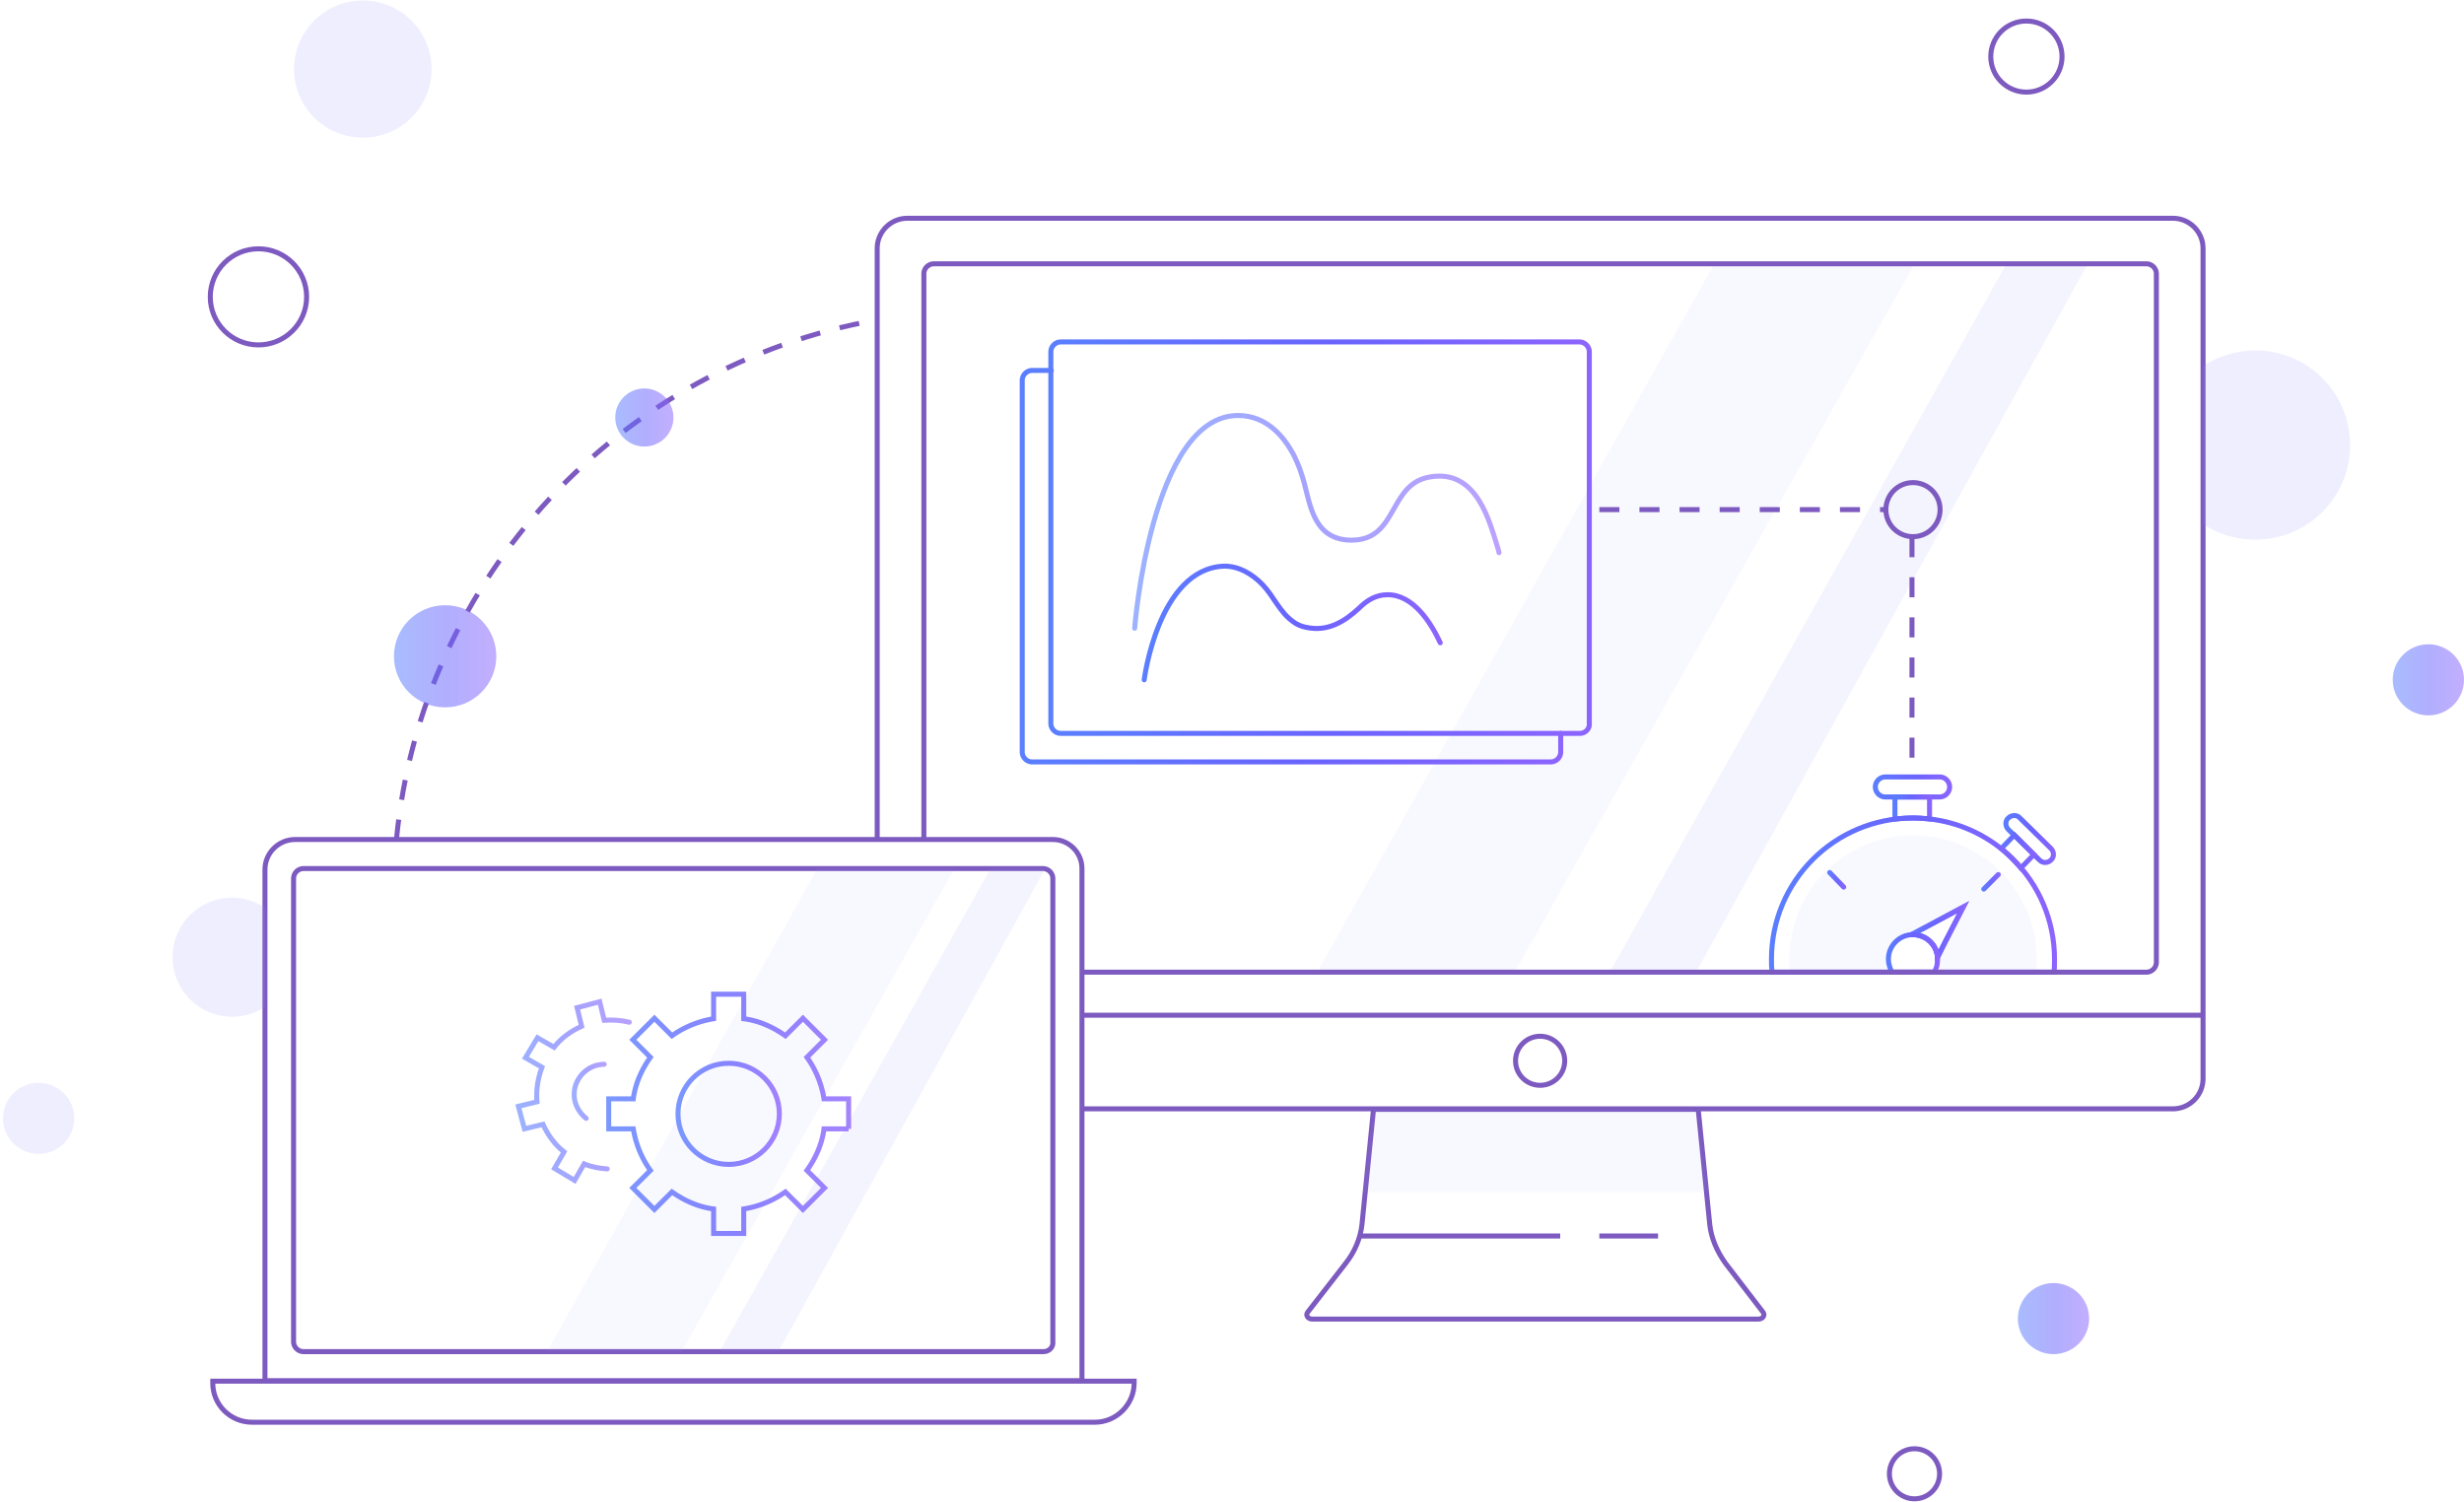 <svg width="525" height="320" xmlns="http://www.w3.org/2000/svg"><defs><linearGradient x1="-1.12%" y1="49.978%" x2="101.093%" y2="49.978%" id="a"><stop stop-color="#5A7FFF" offset="0%"/><stop stop-color="#6A64FE" offset="51.62%"/><stop stop-color="#8C64FE" offset="98.65%"/></linearGradient><linearGradient x1="-2.299%" y1="49.947%" x2="102.235%" y2="49.947%" id="b"><stop stop-color="#5A7FFF" offset="0%"/><stop stop-color="#6A64FE" offset="51.62%"/><stop stop-color="#8C64FE" offset="98.65%"/></linearGradient><linearGradient x1="-1.763%" y1="60.76%" x2="114.591%" y2="42.147%" id="c"><stop stop-color="#5A7FFF" offset="0%"/><stop stop-color="#6A64FE" offset="51.62%"/><stop stop-color="#8C64FE" offset="98.65%"/></linearGradient><linearGradient x1="-11.917%" y1="61.824%" x2="125.082%" y2="42.213%" id="d"><stop stop-color="#5A7FFF" offset="0%"/><stop stop-color="#6A64FE" offset="51.62%"/><stop stop-color="#8C64FE" offset="98.65%"/></linearGradient><linearGradient x1="-50.58%" y1="50.749%" x2="49.42%" y2="50.749%" id="e"><stop stop-color="#5A7FFF" offset="0%"/><stop stop-color="#6A64FE" offset="51.62%"/><stop stop-color="#8C64FE" offset="98.65%"/></linearGradient><linearGradient x1="-17.404%" y1="50.624%" x2="119.221%" y2="50.624%" id="f"><stop stop-color="#5A7FFF" offset="0%"/><stop stop-color="#6A64FE" offset="51.62%"/><stop stop-color="#8C64FE" offset="98.65%"/></linearGradient><linearGradient x1="-11.988%" y1=".9%" x2="112.093%" y2=".9%" id="g"><stop stop-color="#5A7FFF" offset="0%"/><stop stop-color="#6A64FE" offset="51.62%"/><stop stop-color="#8C64FE" offset="98.65%"/></linearGradient><linearGradient x1="-16.683%" y1="50.503%" x2="117.824%" y2="50.503%" id="h"><stop stop-color="#5A7FFF" offset="0%"/><stop stop-color="#6A64FE" offset="51.62%"/><stop stop-color="#8C64FE" offset="98.65%"/></linearGradient><linearGradient x1="-12.378%" y1=".36%" x2="111.7%" y2=".36%" id="i"><stop stop-color="#5A7FFF" offset="0%"/><stop stop-color="#6A64FE" offset="51.62%"/><stop stop-color="#8C64FE" offset="98.65%"/></linearGradient><linearGradient x1="-3.916%" y1="50.09%" x2="103.434%" y2="50.09%" id="j"><stop stop-color="#5A7FFF" offset="0%"/><stop stop-color="#6A64FE" offset="51.62%"/><stop stop-color="#8C64FE" offset="98.65%"/></linearGradient><linearGradient x1="-5.13%" y1="50.1%" x2="105.564%" y2="50.1%" id="k"><stop stop-color="#5A7FFF" offset="0%"/><stop stop-color="#6A64FE" offset="51.62%"/><stop stop-color="#8C64FE" offset="98.65%"/></linearGradient><linearGradient x1="-12.892%" y1="50.594%" x2="110.786%" y2="50.594%" id="l"><stop stop-color="#5A7FFF" offset="0%"/><stop stop-color="#6A64FE" offset="51.62%"/><stop stop-color="#8C64FE" offset="98.65%"/></linearGradient><linearGradient x1="-6.796%" y1="52.15%" x2="107.212%" y2="52.15%" id="m"><stop stop-color="#5A7FFF" offset="0%"/><stop stop-color="#6A64FE" offset="51.62%"/><stop stop-color="#8C64FE" offset="98.65%"/></linearGradient><linearGradient x1="-.441%" y1="49.996%" x2="100.506%" y2="49.996%" id="n"><stop stop-color="#5A7FFF" offset="0%"/><stop stop-color="#6A64FE" offset="51.62%"/><stop stop-color="#8C64FE" offset="98.65%"/></linearGradient><linearGradient x1="-.49%" y1="49.965%" x2="100.464%" y2="49.965%" id="o"><stop stop-color="#5A7FFF" offset="0%"/><stop stop-color="#6A64FE" offset="51.62%"/><stop stop-color="#8C64FE" offset="98.65%"/></linearGradient><linearGradient x1="-50.49%" y1="49.936%" x2="49.51%" y2="49.936%" id="p"><stop stop-color="#5A7FFF" offset="0%"/><stop stop-color="#6A64FE" offset="51.62%"/><stop stop-color="#8C64FE" offset="98.65%"/></linearGradient><linearGradient x1="-.598%" y1="-4.85%" x2="100.518%" y2="-4.85%" id="q"><stop stop-color="#5A7FFF" offset="0%"/><stop stop-color="#6A64FE" offset="51.62%"/><stop stop-color="#8C64FE" offset="98.65%"/></linearGradient><linearGradient x1="-.578%" y1="2.06%" x2="100.609%" y2="2.06%" id="r"><stop stop-color="#5A7FFF" offset="0%"/><stop stop-color="#6A64FE" offset="51.62%"/><stop stop-color="#8C64FE" offset="98.65%"/></linearGradient><linearGradient x1="-.578%" y1="-1.99%" x2="100.609%" y2="-1.99%" id="s"><stop stop-color="#5A7FFF" offset="0%"/><stop stop-color="#6A64FE" offset="51.62%"/><stop stop-color="#8C64FE" offset="98.65%"/></linearGradient><linearGradient x1="-.799%" y1="49.842%" x2="100.911%" y2="49.842%" id="t"><stop stop-color="#5A7FFF" offset="0%"/><stop stop-color="#6A64FE" offset="51.62%"/><stop stop-color="#8C64FE" offset="98.65%"/></linearGradient><linearGradient x1="-.671%" y1="50.04%" x2="100.757%" y2="50.04%" id="u"><stop stop-color="#5A7FFF" offset="0%"/><stop stop-color="#6A64FE" offset="51.62%"/><stop stop-color="#8C64FE" offset="98.65%"/></linearGradient><linearGradient x1="-.388%" y1="49.86%" x2="99.947%" y2="49.86%" id="v"><stop stop-color="#5A7FFF" offset="0%"/><stop stop-color="#6A64FE" offset="51.62%"/><stop stop-color="#8C64FE" offset="98.65%"/></linearGradient><linearGradient x1="-.261%" y1="50.113%" x2="100.217%" y2="50.113%" id="w"><stop stop-color="#5A7FFF" offset="0%"/><stop stop-color="#6A64FE" offset="51.62%"/><stop stop-color="#8C64FE" offset="98.65%"/></linearGradient><linearGradient x1=".503%" y1="50.237%" x2="99.861%" y2="50.237%" id="x"><stop stop-color="#5A7FFF" offset="0%"/><stop stop-color="#6A64FE" offset="51.62%"/><stop stop-color="#8C64FE" offset="98.65%"/></linearGradient><linearGradient x1="-21.967%" y1="52.956%" x2="111.713%" y2="52.956%" id="y"><stop stop-color="#5A7FFF" offset="0%"/><stop stop-color="#6A64FE" offset="51.62%"/><stop stop-color="#8C64FE" offset="98.65%"/></linearGradient><linearGradient x1="-.863%" y1="50.034%" x2="100.842%" y2="50.034%" id="z"><stop stop-color="#5A7FFF" offset="0%"/><stop stop-color="#6A64FE" offset="51.62%"/><stop stop-color="#8C64FE" offset="98.65%"/></linearGradient><linearGradient x1="-5.511%" y1="49.788%" x2="105.392%" y2="49.788%" id="A"><stop stop-color="#5A7FFF" offset="0%"/><stop stop-color="#6A64FE" offset="51.62%"/><stop stop-color="#8C64FE" offset="98.65%"/></linearGradient><linearGradient x1=".442%" y1="49.658%" x2="99.8%" y2="49.658%" id="B"><stop stop-color="#5A7FFF" offset="0%"/><stop stop-color="#6A64FE" offset="51.62%"/><stop stop-color="#8C64FE" offset="98.65%"/></linearGradient></defs><g fill="none" fill-rule="evenodd"><path d="M233.31 303.04H53.676c-4.598 0-8.34-3.733-8.34-8.32v-.427H241.65v.427c0 4.48-3.743 8.32-8.34 8.32zm-2.78-8.853H56.456V185.28c0-3.52 2.887-6.4 6.416-6.4h161.456c3.421 0 6.202 2.773 6.202 6.187v109.12z" stroke="#7D5AC0" stroke-width="1.068"/><path d="M222.296 288H64.69a2.142 2.142 0 0 1-2.138-2.133V187.2c0-1.173.962-2.133 2.138-2.133h157.5c1.177 0 2.139.96 2.139 2.133v98.667c.107 1.28-.855 2.133-2.032 2.133z" stroke="#7D5AC0" stroke-width="1.068"/><path fill="#8F8FF9" fill-rule="nonzero" opacity=".07" d="M174.18 185.067L116.548 288h28.656l58.167-102.933z"/><path fill="#8F8FF9" fill-rule="nonzero" opacity=".1" d="M211.07 185.067L153.33 288h12.51l56.884-102.933z"/><g opacity=".8" transform="translate(129.379 211.2)" stroke-width="1.068" stroke-linecap="round"><path d="M51.43 29.333v-6.4h-5.239a21.033 21.033 0 0 0-3.635-8.853l3.742-3.733-4.597-4.587-3.743 3.733c-2.566-1.813-5.56-3.2-8.874-3.626V.64h-6.416v5.227a21.14 21.14 0 0 0-8.875 3.626L10.051 5.76l-4.598 4.587 3.743 3.733c-1.818 2.56-3.208 5.547-3.636 8.853H.32v6.4h5.24a21.033 21.033 0 0 0 3.636 8.854L5.453 41.92l4.598 4.587 3.742-3.734c2.566 1.814 5.56 3.2 8.875 3.627v5.227h6.416V46.4a21.14 21.14 0 0 0 8.874-3.627l3.743 3.734 4.597-4.587-3.742-3.733c1.818-2.56 3.208-5.547 3.635-8.854h5.24z" stroke="url(#a)"/><ellipse stroke="url(#b)" cx="25.876" cy="26.133" rx="10.799" ry="10.773"/></g><path d="M89.175 39.68c-1.71-.427-3.528-.533-5.346-.427l-.962-3.946-4.812 1.28.962 3.946c-2.352 1.067-4.384 2.56-5.88 4.48l-3.53-2.026-2.565 4.266 3.528 2.027c-.855 2.24-1.283 4.8-1.069 7.36l-3.956.96 1.283 4.8 3.956-.96c1.07 2.347 2.566 4.373 4.49 5.867l-2.03 3.52 4.276 2.56 2.032-3.52c1.497.64 3.208.96 4.918 1.066" stroke="url(#c)" stroke-width="1.068" opacity=".6" stroke-linecap="round" transform="translate(44.908 178.133)"/><path d="M79.98 60.16a6.881 6.881 0 0 1-2.353-3.52c-.855-3.413 1.176-6.827 4.598-7.787.535-.106 1.07-.213 1.604-.213" stroke="url(#d)" stroke-width="1.068" opacity=".6" stroke-linecap="round" transform="translate(44.908 178.133)"/><path d="M186.904 178.88V52.907c0-3.52 2.887-6.4 6.416-6.4h269.664c3.528 0 6.415 2.88 6.415 6.4v176.96c0 3.52-2.887 6.4-6.415 6.4H230.53" stroke="#7D5AC0" stroke-width="1.068"/><path fill="#8F8FF9" fill-rule="nonzero" opacity=".07" d="M365.255 56.213l-84.578 150.934H322.7l85.219-150.934z"/><path fill="#8F8FF9" fill-rule="nonzero" opacity=".1" d="M427.805 55.68l-85.112 152h18.392l84.042-152z"/><path d="M230.53 216.32H469.4" stroke="#7D5AC0" stroke-width="1.068"/><ellipse stroke="#7D5AC0" stroke-width="1.068" cx="328.152" cy="226.027" rx="5.239" ry="5.227"/><path d="M364.292 260.907l-2.459-24.534h-69.18l-2.46 24.534c-.32 2.88-1.496 5.76-3.421 8.213l-8.126 10.453c-.535.64 0 1.494.962 1.494h95.056c.962 0 1.497-.854.962-1.494l-8.02-10.453c-1.817-2.56-2.993-5.333-3.314-8.213zm-74.205 2.453h42.342m8.34 0h12.51" stroke="#7D5AC0" stroke-width="1.068"/><path d="M84.47 178.88c5.347-55.893 47.689-101.013 102.434-110.72" stroke="#7D5AC0" stroke-width="1.068" stroke-dasharray="4.272"/><path fill="#8F8FF9" fill-rule="nonzero" opacity=".07" d="M364.078 253.973h-73.67l2.245-17.6h68.432z"/><path d="M56.456 193.387c-2.031-1.28-4.384-2.134-6.95-2.134-7.057 0-12.724 5.654-12.724 12.694 0 7.04 5.667 12.693 12.724 12.693 2.566 0 5.026-.747 6.95-2.133v-21.12z" fill="#8F8FF9" fill-rule="nonzero" opacity=".15"/><path d="M407.597 178.773v4.374" stroke="url(#e)" stroke-width="1.068" stroke-linecap="round"/><path d="M389.847 185.92l2.994 3.093" stroke="url(#f)" stroke-width="1.068" stroke-linecap="round"/><path d="M381.935 204.48h4.384" stroke="url(#g)" stroke-width="1.068" stroke-linecap="round"/><path d="M425.774 186.347l-3.1 3.093" stroke="url(#h)" stroke-width="1.068" stroke-linecap="round"/><path d="M433.259 204.48h-4.384" stroke="url(#i)" stroke-width="1.068" stroke-linecap="round"/><path d="M413.264 169.813h-11.548a2.142 2.142 0 0 1-2.139-2.133c0-1.173.963-2.133 2.139-2.133h11.548c1.176 0 2.138.96 2.138 2.133a2.142 2.142 0 0 1-2.138 2.133z" stroke="url(#j)" stroke-width="1.068" stroke-linecap="round"/><path d="M434.542 183.253l-6.63-6.506c-.641-.64-.748-1.814 0-2.454.642-.64 1.818-.746 2.46 0L437 180.8c.642.64.748 1.813 0 2.453-.642.64-1.71.747-2.46 0z" stroke="url(#k)" stroke-width="1.068" stroke-linecap="round"/><path d="M430.586 184.96l2.78-2.88-4.17-4.16-2.78 2.88a38.343 38.343 0 0 1 4.17 4.16z" stroke="url(#l)" stroke-width="1.068" stroke-linecap="round"/><path d="M407.597 174.293c1.176 0 2.352.107 3.528.214v-4.694h-7.378v4.694c1.284-.107 2.567-.214 3.85-.214z" stroke="url(#m)" stroke-width="1.068" stroke-linecap="round"/><path d="M336.599 156.267h-110.56a2.142 2.142 0 0 1-2.139-2.134V74.987c0-1.174.963-2.134 2.139-2.134h110.453c1.176 0 2.138.96 2.138 2.134v79.146c.107 1.174-.855 2.134-2.031 2.134z" stroke="url(#n)" stroke-width="1.068" stroke-linecap="round"/><path d="M332.536 156.267v3.946a2.142 2.142 0 0 1-2.139 2.134H219.944a2.142 2.142 0 0 1-2.139-2.134V81.067c0-1.174.963-2.134 2.139-2.134h4.063" stroke="url(#o)" stroke-width="1.068" stroke-linecap="round"/><path d="M236.517 83.52v61.333" stroke="url(#p)" stroke-width="1.068" stroke-linecap="round"/><path d="M233.416 144.853h97.088" stroke="url(#q)" stroke-width="1.068" stroke-linecap="round"/><path d="M240.58 94.507h87.572" stroke="url(#r)" stroke-width="1.068" opacity=".5" stroke-linecap="round" stroke-dasharray="4.272"/><path d="M240.58 120.64h87.572" stroke="url(#s)" stroke-width="1.068" opacity=".5" stroke-linecap="round" stroke-dasharray="4.272"/><path d="M243.788 144.853s2.994-23.573 16.894-24.213c3.208-.107 6.202 1.707 8.34 3.947 2.353 2.453 3.636 5.866 6.523 7.893.641.533 1.924 1.067 2.673 1.173 4.705 1.067 8.34-1.28 11.334-4.053 1.71-1.707 3.635-2.88 6.095-2.88 5.453 0 9.195 5.867 11.227 10.24" stroke="url(#t)" stroke-width="1.068" stroke-linecap="round"/><path d="M241.757 133.867s3.528-45.334 22.026-45.334c6.095 0 9.837 4.48 11.976 8.64.962 1.92 1.604 3.84 2.138 5.76 1.283 4.8 2.139 12.16 10.051 12.16 9.944 0 7.806-11.84 16.573-13.44 10.372-1.92 12.938 9.92 14.756 15.574 0 .213.107.32.107.533" stroke="url(#u)" stroke-width="1.068" opacity=".6" stroke-linecap="round"/><ellipse fill="url(#v)" fill-rule="nonzero" opacity=".52" cx="137.291" cy="88.96" rx="6.202" ry="6.187"/><ellipse fill="url(#w)" fill-rule="nonzero" opacity=".52" cx="94.842" cy="139.84" rx="10.906" ry="10.88"/><ellipse fill="#8F8FF9" fill-rule="nonzero" opacity=".15" cx="8.233" cy="238.293" rx="7.592" ry="7.573"/><ellipse stroke="#7D5AC0" stroke-width="1.068" cx="407.918" cy="314.027" rx="5.346" ry="5.333"/><ellipse fill="url(#x)" fill-rule="nonzero" opacity=".52" cx="437.536" cy="280.96" rx="7.592" ry="7.573"/><path d="M410.911 197.227l-3.635 1.92h.32c2.78 0 5.026 2.133 5.24 4.8l1.604-3.2 3.85-7.467-7.379 3.947z" stroke="url(#y)" stroke-width="1.068" stroke-linecap="round"/><path d="M410.911 197.227l-3.635 1.92h.32c2.78 0 5.026 2.133 5.24 4.8l1.604-3.2 3.85-7.467-7.379 3.947z" stroke="url(#y)" stroke-width="1.068" stroke-linecap="round"/><path d="M411.767 201.173s0 .107 0 0c0 .107 0 0 0 0zm-4.17-23.146c-14.542 0-26.304 11.733-26.304 26.24 0 .853 0 1.6.107 2.346h21.492a5.312 5.312 0 0 1-.535-2.24c0-2.88 2.353-5.226 5.24-5.226h-.321l3.635-1.92 7.378-3.947-3.85 7.467-1.603 3.2v.426c0 .854-.214 1.6-.535 2.24h21.492c.107-.746.107-1.6.107-2.346 0-14.507-11.762-26.24-26.303-26.24zm3.635 22.506c-.107 0-.107 0 0 0-.107 0-.107 0 0 0zm-.855-.64s0 .107 0 0c0 .107 0 0 0 0z" fill-rule="nonzero" fill="#8F8FF9" opacity=".07"/><path d="M437.643 207.147c.106-.854.106-1.814.106-2.774 0-16.64-13.472-30.08-30.152-30.08s-30.153 13.44-30.153 30.08c0 .96 0 1.814.107 2.774h60.092z" stroke="url(#z)" stroke-width="1.068" stroke-linecap="round"/><path d="M412.088 207.147c.534-.747.748-1.707.748-2.774 0-2.88-2.352-5.226-5.24-5.226-2.886 0-5.239 2.346-5.239 5.226 0 .96.321 1.92.749 2.774h8.982z" stroke="url(#A)" stroke-width="1.068" stroke-linecap="round"/><path d="M407.383 114.453v47.894m-66.614-53.76h61.054" stroke="#7D5AC0" stroke-width="1.068" stroke-dasharray="4.272"/><ellipse stroke="#7D5AC0" stroke-width="1.068" cx="407.597" cy="108.587" rx="5.774" ry="5.76"/><path d="M196.848 178.88V58.347c0-1.174.963-2.134 2.139-2.134h258.33c1.176 0 2.138.96 2.138 2.134v146.666a2.142 2.142 0 0 1-2.138 2.134H230.53" stroke="#7D5AC0" stroke-width="1.068"/><path d="M469.4 111.68c3.207 2.133 7.056 3.307 11.12 3.307 11.226 0 20.208-9.067 20.208-20.16 0-11.2-9.088-20.16-20.209-20.16-4.063 0-7.912 1.28-11.12 3.306v33.707z" fill="#8F8FF9" fill-rule="nonzero" opacity=".15"/><ellipse fill="#8F8FF9" fill-rule="nonzero" opacity=".15" cx="77.307" cy="14.72" rx="14.649" ry="14.613"/><ellipse stroke="#7D5AC0" stroke-width="1.068" cx="55.066" cy="63.253" rx="10.265" ry="10.24"/><ellipse stroke="#7D5AC0" stroke-width="1.068" cx="431.762" cy="12.053" rx="7.592" ry="7.573"/><ellipse fill="url(#B)" fill-rule="nonzero" opacity=".52" cx="517.408" cy="144.853" rx="7.592" ry="7.573"/></g></svg>